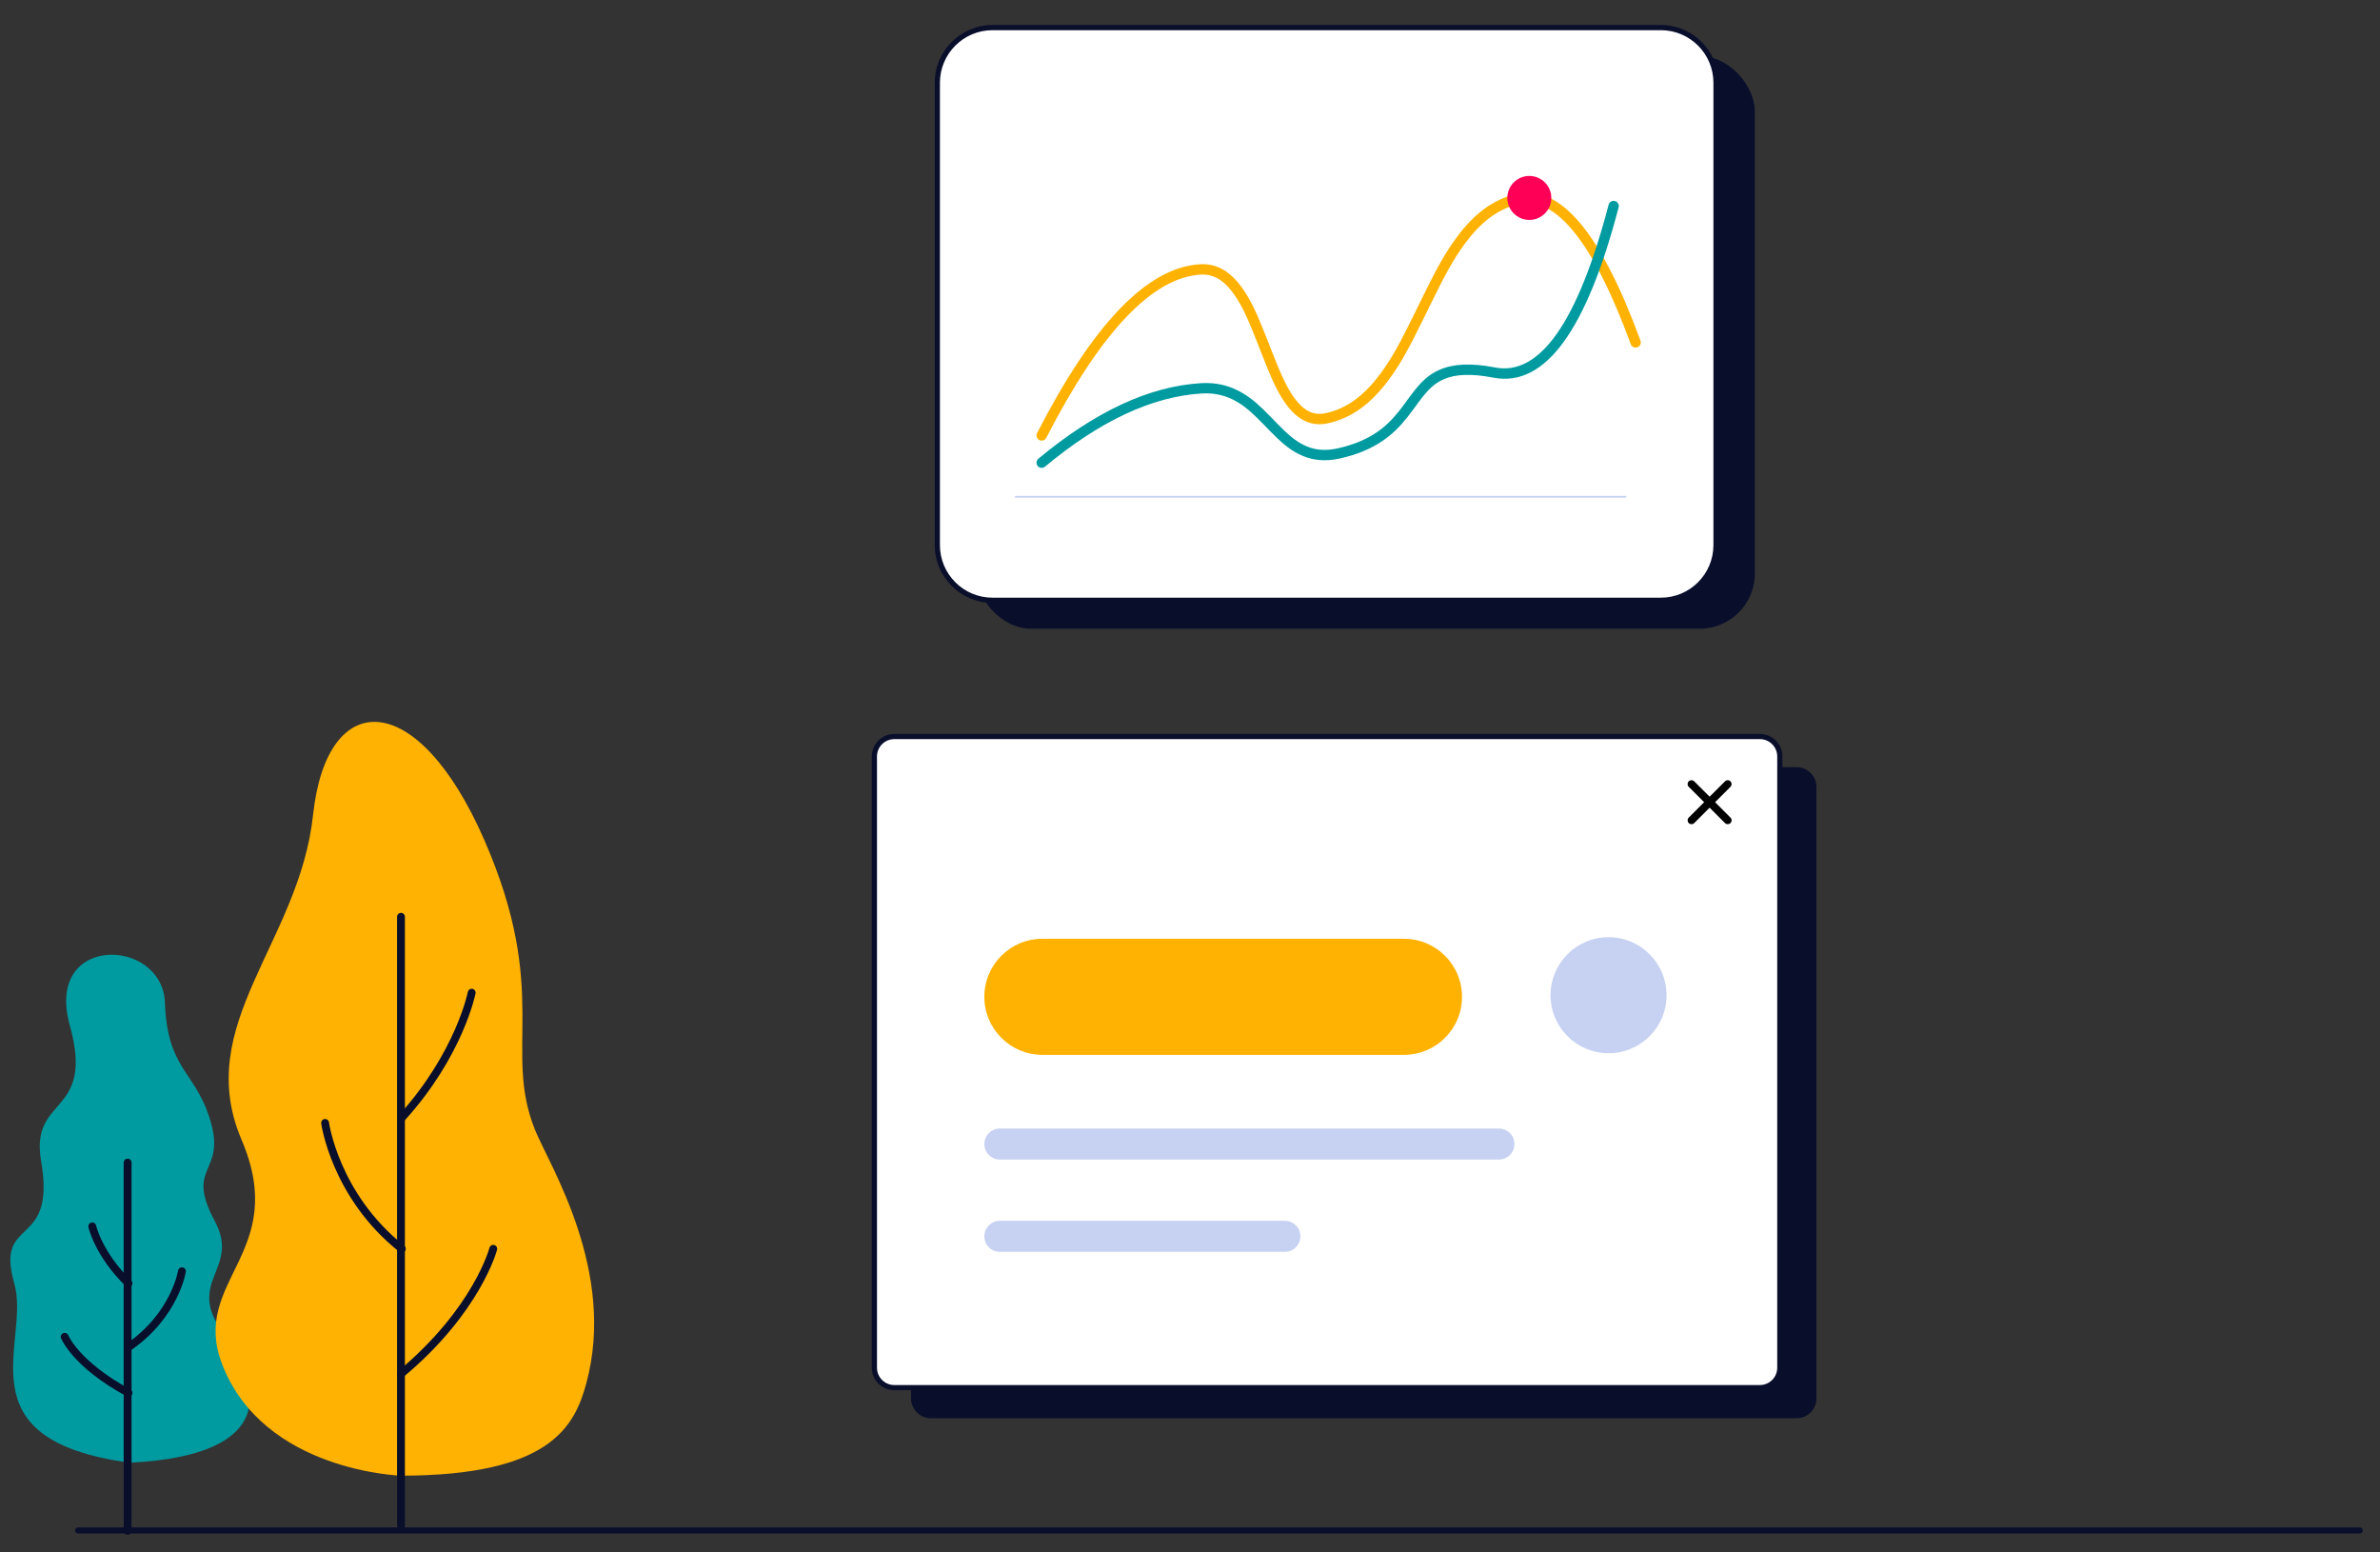 <svg viewBox="40 280 2760 1800" xmlns="http://www.w3.org/2000/svg" overflow="visible" xmlns:xlink="http://www.w3.org/1999/xlink" width="2760px" height="1800px"><rect x="40" y="280" width="2760" height="1800" fill="#333333" stroke="none"/><g id="Master/Background/User Interface 3" stroke="none" stroke-width="1" fill="none" fill-rule="evenodd"><g id="Outdoor Plants" transform="translate(2, 1090) scale(1 1)"><g id="Outdoor Plants/Trees" stroke="none" stroke-width="1" fill="none" fill-rule="evenodd"><g id="Group" transform="translate(50, 27)"><path d="M246.328,707.554 C202.725,648.694 266.996,634.47 237.177,579.041 C201.046,511.878 252.889,525.365 230.559,457.778 C212.89,404.298 182.034,401.995 179.287,325.771 C176.543,249.546 39.258,245.252 68.925,351.777 C98.596,458.302 22.267,432.072 35.697,509.467 C53.649,612.915 -18.386,571.48 4.56,651.098 C24.079,718.828 -59.155,832.363 138.705,859 C314.798,849.999 289.935,766.418 246.328,707.554 Z" id="Fill-1" fill="#009BA0"/><path d="M95,585 C95,585 102.27,617.395 137,651" id="Stroke-5" stroke="#090E2B" stroke-width="9.107" stroke-linecap="round" stroke-linejoin="round"/><path d="M63,713 C63,713 75.807,744.899 137,778" id="Stroke-7" stroke="#090E2B" stroke-width="9.107" stroke-linecap="round" stroke-linejoin="round"/><path d="M199,637 C199,637 190.99,687.973 137,725" id="Stroke-9" stroke="#090E2B" stroke-width="9.107" stroke-linecap="round" stroke-linejoin="round"/><path d="M608.603,473.48 C570.591,379.998 626.937,314.014 549.628,136.94 C472.318,-40.134 367.027,-40.759 351.056,107.785 C335.09,256.329 210.937,350.641 268.195,484.721 C324.468,616.494 207.89,647.352 245.711,745.062 C293.787,869.263 452.913,874 452.913,874 C626.2,874 654.358,816.787 667.883,767.077 C703.355,636.7 625.009,513.826 608.603,473.48 Z" id="Fill-11" fill="#FFB201"/><path d="M535,314 C535,314 520.979,385.166 454,459" id="Stroke-15" stroke="#090E2B" stroke-width="9.107" stroke-linecap="round" stroke-linejoin="round"/><path d="M560,611 C560,611 541.481,682.168 453,756" id="Stroke-17" stroke="#090E2B" stroke-width="9.107" stroke-linecap="round" stroke-linejoin="round"/><path d="M365,465 C365,465 376.499,549.574 454,611" id="Stroke-19" stroke="#090E2B" stroke-width="9.107" stroke-linecap="round" stroke-linejoin="round"/><line x1="136" y1="938" x2="136" y2="511" id="Stroke-3" stroke="#090E2B" stroke-width="9.107" stroke-linecap="round" stroke-linejoin="round"/><line x1="453" y1="932" x2="453" y2="226" id="Stroke-13" stroke="#090E2B" stroke-width="9.107" stroke-linecap="round" stroke-linejoin="round"/></g></g></g><path d="M2776.5,2051 C2778.433,2051 2780,2052.567 2780,2054.5 C2780,2056.369 2778.536,2057.895 2776.692,2057.995 L2776.5,2058 L130.5,2058 C128.567,2058 127,2056.433 127,2054.5 C127,2052.631 128.464,2051.105 130.308,2051.005 L130.5,2051 L2776.5,2051 Z" id="Path-4-Copy" fill="#090E2B" fill-rule="nonzero"/><g id="UI Elements" transform="translate(1050, 1114) scale(1 1)"><g id="UI Elements/UI Card 1" stroke="none" stroke-width="1" fill="none" fill-rule="evenodd"><g id="userinterface" transform="translate(1, 17)"><path d="M1072.383,793.433 L68.61,793.433 C55.845,793.433 45.498,783.086 45.498,770.321 L45.498,61.616 C45.498,48.851 55.845,38.501 68.61,38.501 L1072.383,38.501 C1085.148,38.501 1095.495,48.851 1095.495,61.616 L1095.495,770.321 C1095.495,783.086 1085.148,793.433 1072.383,793.433 Z" id="Stroke-1-Copy" fill="#090E2B"/><path d="M1029.885,757.932 L26.112,757.932 C13.347,757.932 3,747.585 3,734.82 L3,26.115 C3,13.35 13.347,3 26.112,3 L1029.885,3 C1042.65,3 1052.997,13.35 1052.997,26.115 L1052.997,734.82 C1052.997,747.585 1042.65,757.932 1029.885,757.932 Z" id="Stroke-1" fill="#FFF"/><path d="M1029.885,4.54747351e-13 L26.112,4.54747351e-13 C11.691,4.54747351e-13 0,11.693 0,26.115 L0,734.82 C0,749.242 11.69,760.932 26.112,760.932 L1029.885,760.932 C1044.307,760.932 1055.997,749.242 1055.997,734.82 L1055.997,26.115 C1055.997,11.693 1044.306,4.54747351e-13 1029.885,4.54747351e-13 Z M26.112,6 L1029.885,6 C1040.992,6 1049.997,15.006 1049.997,26.115 L1049.997,734.82 C1049.997,745.928 1040.993,754.932 1029.885,754.932 L26.112,754.932 C15.004,754.932 6,745.928 6,734.82 L6,26.115 C6,15.006 15.005,6 26.112,6 Z" id="Stroke-1-Copy-2" fill="#090E2B" fill-rule="nonzero"/><path d="M617.176,372.063 L197.782,372.063 C160.621,372.063 130.498,341.94 130.498,304.779 C130.498,267.624 160.621,237.501 197.782,237.501 L617.176,237.501 C654.334,237.501 684.457,267.624 684.457,304.779 C684.457,341.94 654.334,372.063 617.176,372.063 Z" id="Stroke-5" fill="#FFB201"/><path d="M854.382,370.211 L854.382,370.211 C817.224,370.211 787.098,340.088 787.098,302.927 C787.098,265.772 817.224,235.649 854.382,235.649 C891.54,235.649 921.663,265.772 921.663,302.927 C921.663,340.088 891.54,370.211 854.382,370.211 Z" id="Stroke-7" fill="#C7D2F2"/><g id="cross" transform="translate(945.572, 53.13)" fill="#000" fill-rule="nonzero"><path d="M43.818,1.818 C45.575,0.061 48.425,0.061 50.182,1.818 C51.884,3.52 51.938,6.248 50.342,8.014 L50.182,8.182 L8.182,50.182 C6.425,51.939 3.575,51.939 1.818,50.182 C0.116,48.48 0.062,45.752 1.658,43.986 L1.818,43.818 L43.818,1.818 Z" id="Stroke-9"/><path d="M1.818,1.818 C3.52,0.116 6.248,0.062 8.014,1.658 L8.182,1.818 L50.182,43.818 C51.939,45.575 51.939,48.425 50.182,50.182 C48.48,51.884 45.752,51.938 43.986,50.342 L43.818,50.182 L1.818,8.182 C0.061,6.425 0.061,3.575 1.818,1.818 Z" id="Stroke-11"/></g><path d="M727.246,457.501 C737.187,457.501 745.246,465.559 745.246,475.501 C745.246,485.331 737.365,493.321 727.577,493.498 L727.246,493.501 L148.498,493.501 C138.557,493.501 130.498,485.442 130.498,475.501 C130.498,465.67 138.379,457.68 148.168,457.504 L148.498,457.501 L727.246,457.501 Z" id="Stroke-13" fill="#C7D2F2" fill-rule="nonzero"/><path d="M479.05,564.501 C488.991,564.501 497.05,572.559 497.05,582.501 C497.05,592.331 489.169,600.321 479.381,600.498 L479.05,600.501 L148.498,600.501 C138.557,600.501 130.498,592.442 130.498,582.501 C130.498,572.67 138.379,564.68 148.168,564.504 L148.498,564.501 L479.05,564.501 Z" id="Stroke-15" fill="#C7D2F2" fill-rule="nonzero"/></g></g></g><g id="UI Elements" transform="translate(1050, 255) scale(1 1)"><g id="UI Elements/Graph 1" stroke="none" stroke-width="1" fill="none" fill-rule="evenodd"><g id="Interfae-Box-2" transform="translate(74, 54)"><rect id="Rectangle-Copy-5" fill="#090E2B" x="48" y="36" width="903" height="664" rx="64"/><rect id="Rectangle-Copy" fill="#FFF" x="3" y="3" width="903" height="664" rx="64"/><path d="M842,0 L67,0 C29.997,0 0,29.997 0,67 L0,603 C0,640.003 29.997,670 67,670 L842,670 C879.003,670 909,640.003 909,603 L909,67 C909,29.997 879.003,0 842,0 Z M67,6 L842,6 C875.689,6 903,33.311 903,67 L903,603 C903,636.689 875.689,664 842,664 L67,664 C33.311,664 6,636.689 6,603 L6,67 C6,33.311 33.311,6 67,6 Z" id="Rectangle-Copy-2" fill="#090E2B" fill-rule="nonzero"/><path d="M673.652,196.062 C725.006,183.451 772.648,240.932 818.391,365.938 C819.53,369.05 817.931,372.496 814.819,373.635 C811.707,374.773 808.261,373.174 807.122,370.062 C763.365,250.486 719.224,197.227 676.514,207.716 C653.03,213.483 633.545,228.317 615.502,252.517 L614.257,254.2 C601.505,271.58 592.038,288.909 573.749,326.317 L567.518,339.08 C548.883,377.093 539.189,394.511 525.293,412.959 C505.415,439.348 483.31,455.718 456.236,461.729 C436.922,466.017 421.178,458.233 407.892,440.305 L407.49,439.759 C397.832,426.53 390.901,411.491 378.694,380.143 L374.912,370.412 C363.26,340.542 356.421,325.666 347.329,312.633 C335.853,296.183 323.48,288.463 308.326,289.379 C252.587,292.748 192.546,355.572 129.337,478.62 C127.823,481.568 124.206,482.73 121.258,481.216 C118.311,479.702 117.149,476.085 118.663,473.137 C183.658,346.612 246.26,281.109 307.602,277.401 C327.297,276.21 343.196,285.995 356.76,305.182 L357.171,305.767 C366.788,319.553 373.789,334.631 385.347,364.146 L390.577,377.584 C401.838,406.397 408.399,420.547 416.915,432.316 L417.182,432.683 C427.977,447.47 439.337,453.188 453.636,450.014 C477.606,444.692 497.417,430.021 515.708,405.739 L516.97,404.049 C529.761,386.786 539.265,369.501 557.378,332.501 L563.597,319.761 C582.203,281.753 591.841,264.271 605.446,245.93 L605.881,245.344 C625.46,219.085 647.152,202.57 673.652,196.062 Z" id="Path-9" fill="#FFB201" fill-rule="nonzero"/><path d="M781.46,208.363 C782.299,205.157 785.578,203.238 788.784,204.076 C791.989,204.915 793.908,208.194 793.07,211.399 C755.866,353.628 708.055,420.407 647.873,408.893 C621.818,403.908 603.611,404.83 590.083,410.799 C579.666,415.395 572.384,422.268 562.16,435.88 L560.978,437.467 L554.885,445.787 C552.262,449.356 550.157,452.139 548,454.857 C539.001,466.193 530.125,474.884 519.015,482.394 C505.577,491.476 489.492,498.228 469.679,502.626 C451.421,506.679 435.764,504.613 421.299,497.083 C410.531,491.477 401.982,484.235 388.563,470.523 L382.286,464.055 C368.762,450.11 360.925,443.125 351.082,437.229 C338.568,429.734 325.247,426.295 309.426,427.252 C252.304,430.705 191.765,458.91 127.837,512.097 C125.29,514.217 121.507,513.87 119.388,511.322 C117.268,508.775 117.615,504.992 120.163,502.873 C185.906,448.175 248.744,418.898 308.702,415.273 C326.993,414.168 342.704,418.223 357.248,426.934 L358.227,427.527 C368.435,433.781 376.591,441.017 389.642,454.406 L395.932,460.893 L397.091,462.081 C409.692,474.959 417.495,481.573 426.841,486.439 C438.803,492.666 451.578,494.353 467.078,490.911 C485.453,486.832 500.138,480.668 512.295,472.451 C522.284,465.701 530.309,457.842 538.601,447.396 L539.687,446.016 C541.139,444.155 542.625,442.188 544.339,439.87 L551.137,430.594 L551.571,430.007 C563.436,414.013 572.147,405.596 585.239,399.82 C601.277,392.744 621.873,391.701 650.127,397.107 C701.368,406.91 745.734,344.943 781.46,208.363 Z" id="Path-9-Copy" fill="#009BA0" fill-rule="nonzero"/><circle id="Oval" fill="#FF0057" cx="689.5" cy="200.5" r="25.5"/><rect id="Rectangle" fill="#C7D2F2" fill-rule="nonzero" x="93" y="546" width="709" height="2"/></g></g></g></g></svg>